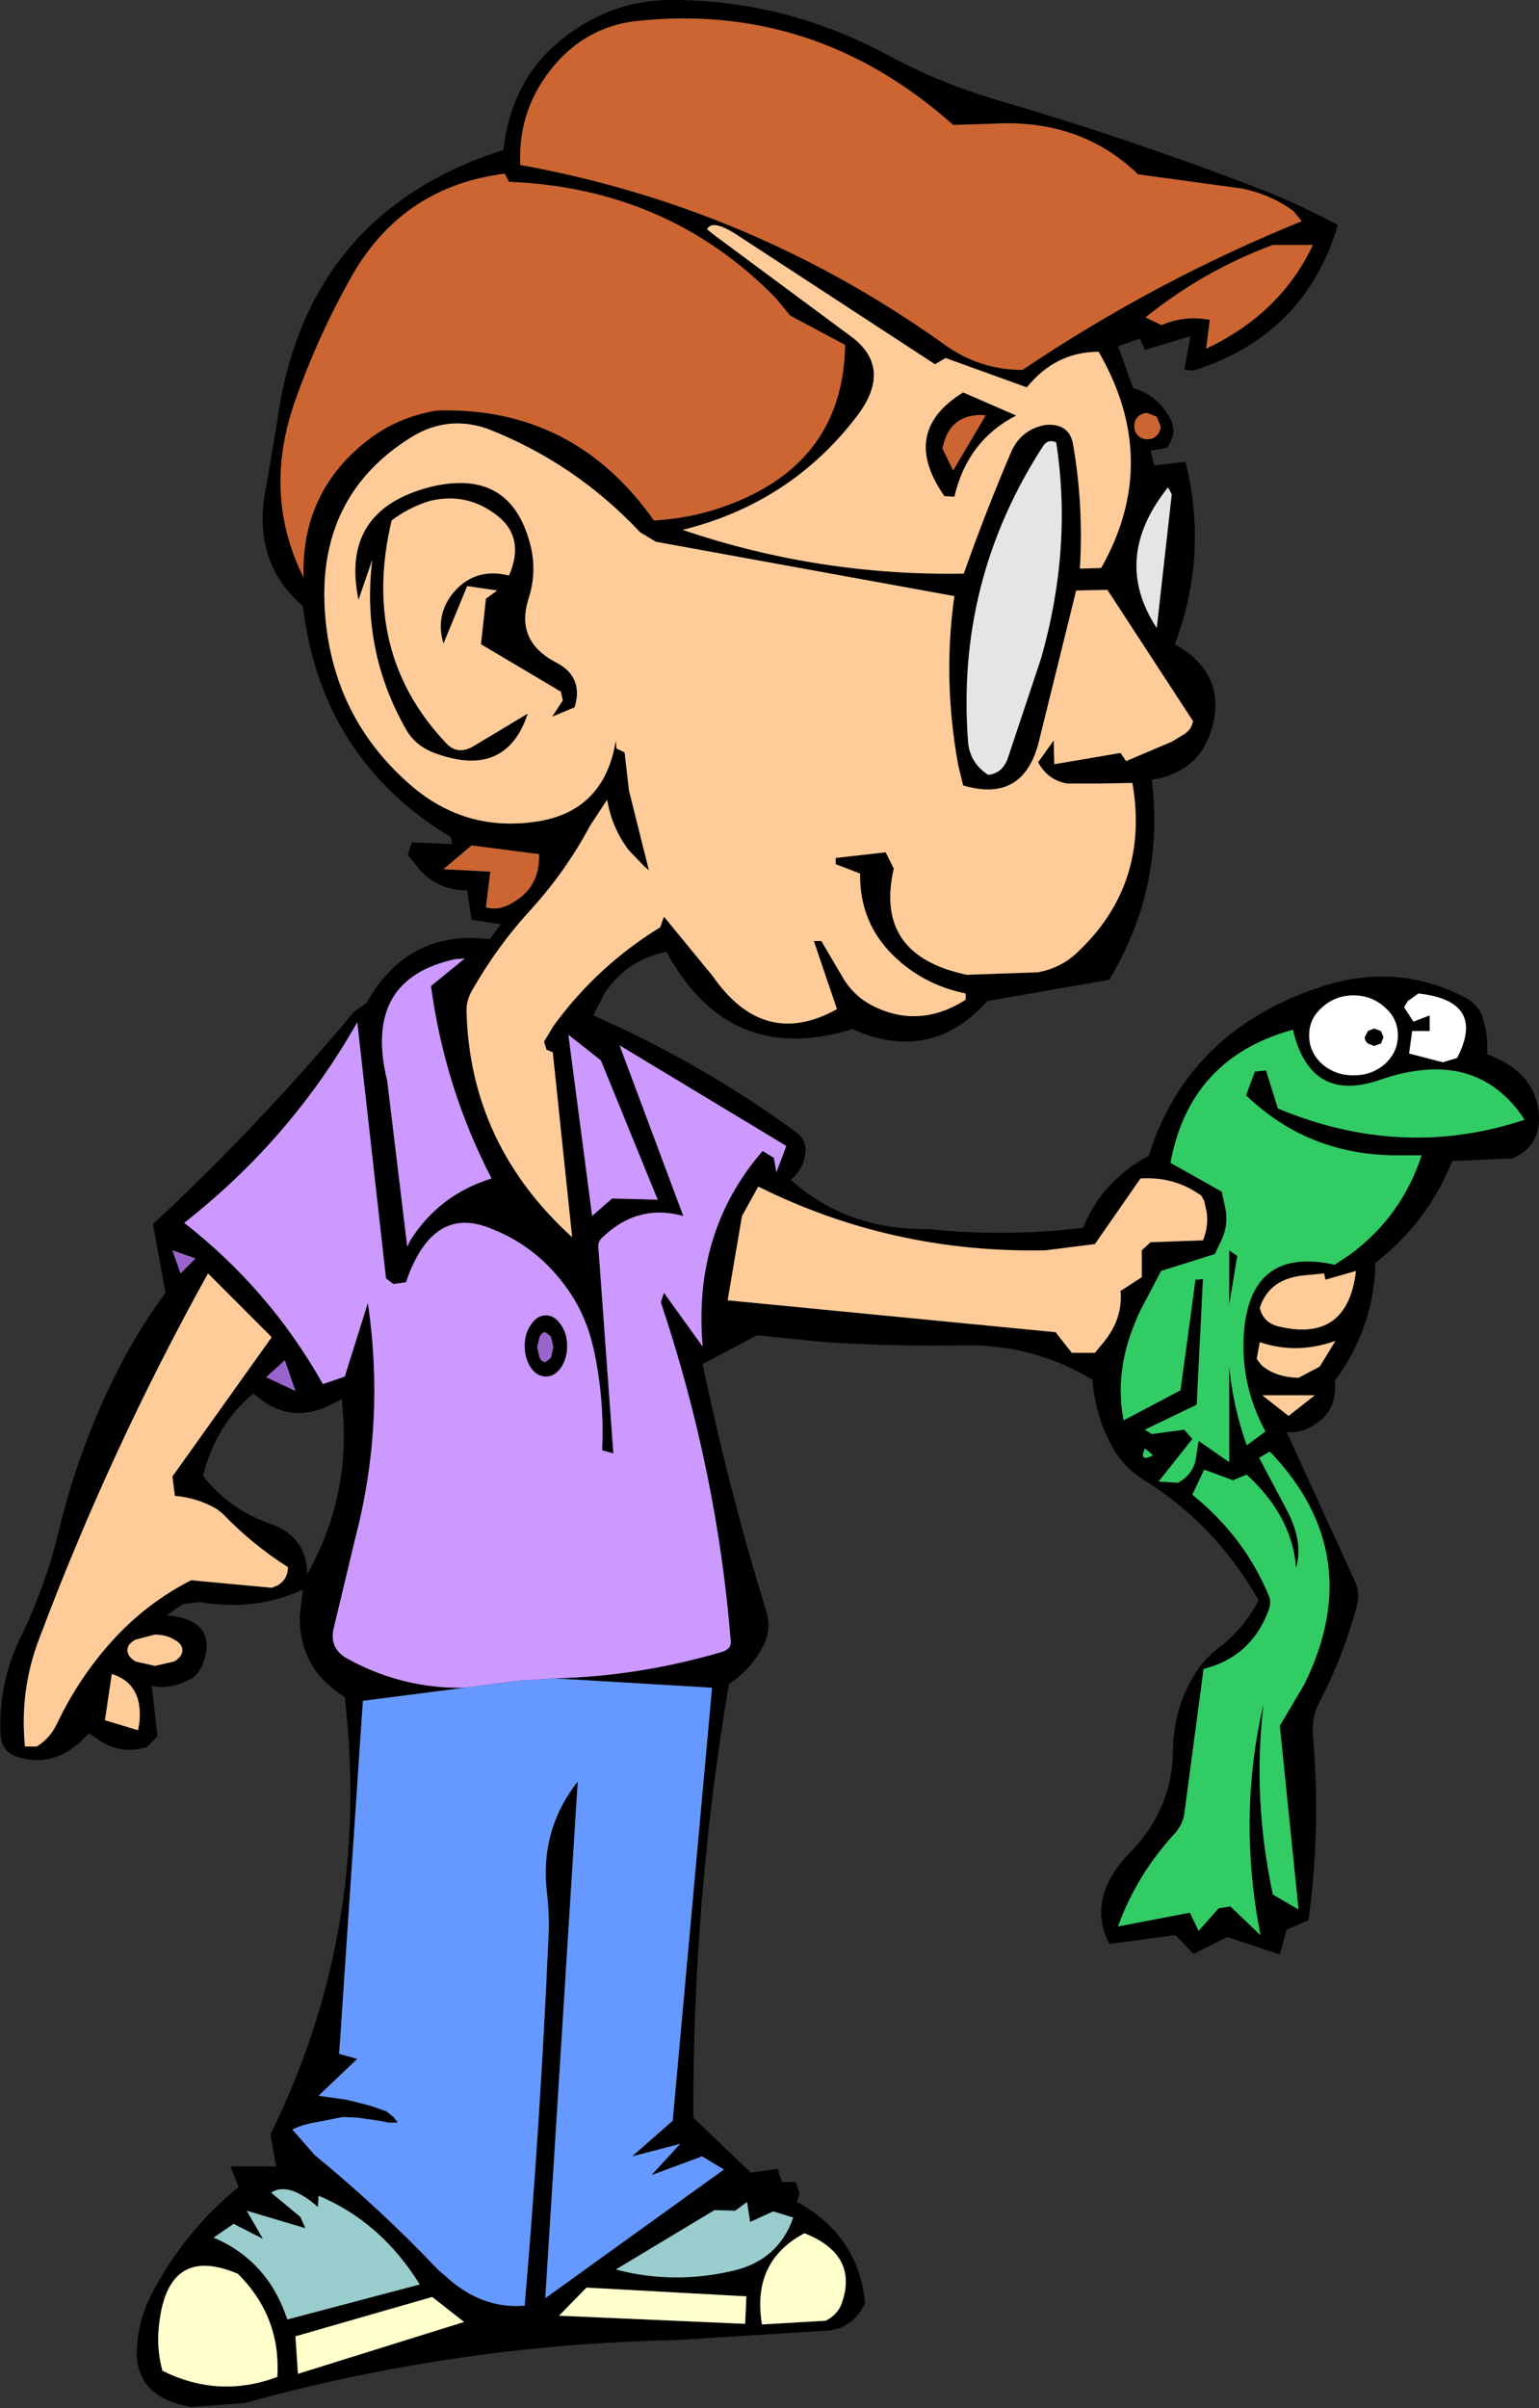 <?xml version="1.0" encoding="UTF-8" standalone="no"?>
<svg xmlns:xlink="http://www.w3.org/1999/xlink" height="192.7px" width="123.2px" xmlns="http://www.w3.org/2000/svg">
  <rect width="100%" height="100%" fill="#333333" stroke="none"/>
  <g transform="matrix(1.0, 0.0, 0.0, 1.0, 53.0, 98.0)">
    <path d="M51.2 -80.3 L50.55 -81.1 Q48.8 -82.4 46.5 -82.9 L38.1 -84.05 Q33.5 -88.5 26.5 -88.1 L23.3 -88.0 Q12.2 -97.9 -2.2 -96.3 -6.05 -95.8 -8.6 -92.8 -11.55 -89.35 -11.35 -84.8 7.2 -81.45 22.65 -70.4 25.45 -68.4 28.85 -68.4 39.4 -75.5 51.2 -80.3 M48.2 -82.75 Q51.2 -81.55 54.1 -80.0 51.5 -71.2 42.55 -68.35 L41.8 -68.4 42.3 -71.1 38.65 -70.0 38.25 -70.9 36.5 -70.3 37.7 -66.95 Q39.55 -66.45 40.6 -64.65 41.35 -63.4 40.4 -62.15 L39.1 -61.95 39.4 -60.75 41.9 -61.05 Q43.75 -53.6 41.05 -46.45 45.1 -44.15 44.1 -40.05 43.2 -36.25 39.2 -35.6 40.25 -27.0 35.8 -19.6 L26.05 -17.9 Q21.5 -12.85 15.25 -15.65 5.35 -12.6 0.35 -21.85 -2.9 -21.15 -4.65 -18.45 L-5.5 -16.75 Q3.4 -12.8 10.8 -7.35 11.65 -6.65 11.45 -5.6 11.25 -4.35 10.3 -3.6 14.8 0.45 21.35 0.35 27.45 1.0 33.7 0.25 35.25 -3.55 38.95 -5.5 42.15 -15.65 52.95 -19.1 58.75 -20.95 64.05 -18.3 65.25 -17.75 65.65 -16.7 66.15 -15.15 66.05 -13.65 70.15 -12.1 70.2 -8.5 70.2 -6.2 68.05 -5.3 L63.25 -5.1 Q61.3 -0.2 57.1 3.05 57.0 8.25 53.85 12.5 54.1 14.8 52.3 15.95 51.25 16.7 50.0 16.6 L55.45 28.5 Q55.9 29.4 55.6 30.55 54.55 34.5 52.65 38.15 52.0 39.35 52.1 40.8 52.75 48.4 51.75 55.65 L50.0 56.4 49.45 58.4 45.25 57.0 42.55 58.35 41.1 56.85 35.8 57.55 Q33.9 53.85 37.55 50.15 40.85 46.7 40.9 42.1 40.95 38.45 42.85 35.65 43.6 34.55 44.75 33.7 46.65 32.2 47.75 30.05 44.3 23.95 38.45 20.35 37.1 19.5 36.2 18.05 34.7 15.5 34.45 12.4 29.7 9.55 24.15 9.65 18.6 9.75 13.1 9.4 L7.6 8.85 3.25 11.15 Q5.35 21.25 8.35 30.95 8.75 32.25 8.2 33.5 7.2 35.55 5.35 36.75 2.45 53.95 2.5 71.45 L7.1 75.85 9.25 75.55 9.6 76.6 10.7 76.6 11.0 77.45 10.8 78.2 Q15.75 80.9 16.25 86.3 15.25 88.4 13.1 88.5 L1.15 89.25 Q-16.5 89.6 -33.45 94.3 L-37.7 94.6 Q-42.15 93.85 -42.05 90.05 -41.95 87.7 -40.9 85.65 -38.3 80.6 -33.9 77.0 L-34.55 75.35 -30.9 75.35 -31.35 72.8 Q-23.25 56.35 -25.4 37.8 -29.1 35.5 -29.0 31.25 L-28.75 29.2 Q-32.55 30.95 -37.0 30.2 L-38.35 30.35 -39.65 31.25 Q-35.5 31.65 -36.75 35.1 -37.1 36.1 -37.95 36.45 -39.4 37.2 -40.85 36.9 L-40.4 40.95 -41.25 41.8 Q-43.4 42.45 -45.2 41.15 L-45.9 40.7 Q-48.55 43.7 -51.85 42.5 -52.85 42.05 -52.95 40.9 -53.2 36.8 -51.3 32.9 -49.35 28.9 -48.3 24.55 -46.55 17.2 -43.05 10.65 -41.6 7.95 -39.75 5.45 L-40.75 -0.05 Q-32.15 -8.05 -24.65 -17.05 L-23.65 -17.75 Q-20.35 -23.65 -13.8 -22.85 L-12.9 -24.05 -15.25 -24.4 -15.6 -26.75 Q-17.9 -26.75 -19.4 -28.4 L-20.35 -29.6 -20.05 -30.6 -16.8 -30.45 -16.9 -31.0 Q-27.3 -37.3 -28.75 -49.5 -33.0 -53.15 -31.65 -59.3 L-30.85 -64.0 Q-28.65 -80.9 -12.7 -86.0 -12.0 -92.3 -7.0 -95.6 -3.6 -97.95 0.6 -98.0 9.75 -98.05 18.05 -93.6 22.2 -91.35 26.8 -90.0 37.6 -86.85 48.2 -82.75 M52.1 -78.4 L48.9 -78.4 Q43.35 -76.35 38.7 -72.6 L39.95 -72.0 40.0 -72.0 Q41.95 -72.8 43.85 -72.4 L43.55 -70.1 Q49.5 -72.9 52.1 -78.4 M40.8 -58.45 L40.5 -59.0 Q35.95 -53.3 39.6 -47.75 L40.8 -58.45 M3.6 -79.65 L4.3 -79.1 15.3 -70.95 Q18.45 -68.45 15.6 -64.7 10.3 -57.75 1.65 -55.6 12.55 -51.9 24.15 -52.1 25.9 -57.05 27.95 -61.85 28.75 -63.65 30.7 -64.0 32.6 -64.15 32.9 -62.45 33.75 -57.6 33.45 -52.5 L35.15 -52.55 Q40.0 -61.1 34.95 -69.85 31.5 -69.85 29.2 -67.0 L22.7 -69.35 21.85 -68.85 6.0 -79.2 Q4.0 -80.5 3.6 -79.65 M14.65 -70.4 L10.25 -72.75 9.05 -74.2 Q0.45 -82.95 -12.25 -83.45 L-12.6 -84.1 Q-20.6 -83.1 -24.7 -76.15 -27.5 -71.25 -29.4 -65.85 -32.0 -58.4 -28.7 -51.8 -28.9 -58.45 -23.85 -62.55 -21.35 -64.6 -18.05 -65.15 -7.1 -65.5 -0.65 -56.35 1.85 -56.5 4.15 -57.2 14.5 -60.45 14.65 -70.4 M31.55 -62.6 Q30.9 -62.9 30.5 -62.3 23.5 -51.5 24.5 -38.6 24.65 -36.95 26.1 -36.0 27.2 -36.1 27.65 -37.25 L30.35 -45.35 Q32.85 -54.15 31.55 -62.6 M39.6 -63.15 Q39.9 -63.45 39.9 -63.9 L39.6 -64.65 38.85 -64.95 Q38.4 -64.95 38.1 -64.65 37.8 -64.35 37.8 -63.9 37.8 -63.45 38.1 -63.15 38.4 -62.85 38.85 -62.85 39.3 -62.85 39.6 -63.15 M28.35 -64.75 Q24.45 -62.75 23.4 -58.25 L22.6 -58.3 Q19.0 -63.45 24.1 -66.6 L28.35 -64.75 M25.9 -64.75 L25.6 -64.8 Q22.95 -64.8 22.45 -62.1 L23.3 -60.35 25.9 -64.75 M7.7 -3.05 L6.4 -0.7 5.25 6.05 31.5 8.6 32.8 10.25 34.65 10.25 35.35 9.4 Q36.9 7.5 36.7 5.3 L38.4 4.2 38.4 2.05 39.1 1.4 43.3 1.25 Q43.75 0.15 43.6 -1.0 L43.4 -1.9 43.15 -2.35 42.75 -2.6 Q40.8 -3.85 38.3 -3.7 L34.65 1.55 30.7 2.05 Q18.45 2.3 7.7 -3.05 M35.65 -50.8 L33.15 -50.75 30.2 -38.8 Q29.0 -33.7 24.1 -35.15 L23.7 -36.8 Q22.45 -43.7 23.4 -50.3 L-0.5 -54.65 -1.75 -55.4 Q-6.95 -60.95 -14.0 -63.7 -17.2 -64.8 -20.1 -63.0 -27.55 -58.35 -27.0 -49.2 -26.45 -40.45 -19.8 -34.9 -15.45 -31.35 -9.8 -32.3 -4.6 -33.2 -3.7 -38.75 L-3.65 -38.1 -3.0 -37.8 -2.65 -34.75 -1.05 -28.35 -1.4 -28.65 -2.65 -29.95 Q-4.0 -31.7 -4.4 -34.0 L-5.75 -31.95 Q-7.75 -28.2 -10.65 -25.05 -13.2 -22.25 -15.15 -18.85 -15.7 -17.95 -15.65 -17.0 -15.35 -6.4 -7.2 1.0 L-8.75 -13.8 -9.25 -14.0 -9.45 -14.65 -8.7 -15.9 Q-5.2 -20.7 -0.15 -23.8 L0.15 -24.65 4.05 -19.9 Q8.15 -14.0 14.0 -17.25 L12.15 -22.7 12.75 -22.7 14.4 -19.9 Q15.3 -18.3 16.9 -17.5 20.6 -15.65 24.3 -18.0 L24.3 -18.5 Q20.9 -19.2 18.5 -21.55 15.8 -24.2 15.85 -28.1 L13.9 -28.85 13.9 -29.35 17.9 -29.8 18.55 -28.5 Q16.95 -21.55 24.4 -20.0 L30.1 -20.2 Q31.95 -20.55 33.25 -21.8 39.05 -27.25 37.65 -35.35 L35.1 -35.3 32.45 -35.3 Q30.9 -35.55 30.1 -37.0 L31.35 -38.75 31.4 -36.85 36.7 -37.75 37.15 -37.1 40.8 -38.65 41.8 -39.25 Q42.4 -39.65 42.5 -40.3 L35.65 -50.8 M-8.65 36.3 Q-1.85 36.15 4.9 34.15 5.55 33.9 5.5 33.35 4.4 19.65 -0.1 6.2 L0.15 5.45 3.25 9.75 Q2.45 0.55 8.05 -5.9 L8.95 -5.35 9.15 -4.2 9.95 -6.3 -3.4 -14.35 1.7 -0.7 Q-1.95 -1.7 -4.75 1.0 -5.15 1.35 -5.1 1.8 L-3.9 18.3 -4.8 18.05 Q-4.6 13.9 -5.5 9.85 -6.1 7.25 -7.5 5.25 -9.9 1.8 -13.6 0.35 -18.35 -1.7 -20.5 4.6 L-21.5 4.75 -22.1 4.3 -24.4 -16.2 Q-29.7 -6.85 -38.25 -0.15 -31.4 5.2 -27.15 12.75 L-25.4 12.15 -23.55 6.25 Q-22.15 15.85 -24.55 25.05 L-26.3 32.35 Q-26.65 34.0 -25.05 34.8 -20.7 37.15 -15.8 37.05 L-23.95 38.1 -25.85 66.35 -24.4 66.75 -27.5 69.7 -25.35 70.0 -24.7 70.15 -23.35 70.5 -22.05 70.95 -21.5 71.4 -21.15 71.85 -21.9 71.85 -22.65 71.7 -24.4 71.45 -25.55 71.4 -27.85 71.85 Q-28.75 72.0 -29.6 72.4 L-27.8 74.45 Q-22.55 78.75 -17.95 83.6 L-16.8 84.6 Q-14.15 86.75 -11.0 86.5 -9.75 71.85 -9.1 57.15 -9.0 55.35 -9.2 53.6 -9.85 48.5 -6.75 44.55 L-9.35 85.9 4.95 75.6 3.2 74.55 -0.85 76.05 1.45 73.55 -2.4 74.55 0.85 71.7 4.0 37.05 -8.65 36.3 M59.7 -17.9 L59.4 -17.4 60.15 -16.25 61.45 -16.75 61.45 -15.5 60.05 -15.5 59.8 -13.7 62.5 -13.0 63.65 -13.35 Q66.0 -17.9 60.55 -18.5 L59.7 -17.9 M55.35 -18.35 Q53.9 -18.35 52.85 -17.4 51.8 -16.5 51.8 -15.15 51.8 -13.8 52.85 -12.85 53.9 -11.95 55.35 -11.95 56.8 -11.95 57.85 -12.85 58.9 -13.8 58.9 -15.15 58.9 -16.5 57.85 -17.4 56.8 -18.35 55.35 -18.35 M57.0 -15.7 L57.55 -15.5 57.75 -15.0 57.55 -14.5 57.0 -14.3 56.5 -14.5 Q56.25 -14.7 56.25 -15.0 L56.5 -15.5 57.0 -15.7 M48.35 -12.35 L49.3 -9.3 Q59.25 -5.15 69.05 -8.4 65.2 -14.25 57.5 -11.6 51.9 -9.65 50.5 -15.6 42.25 -13.35 40.7 -4.95 L44.8 -2.65 45.1 -1.3 Q45.35 0.0 44.8 1.2 L44.25 2.35 39.95 3.7 38.35 6.75 Q36.1 11.35 36.95 15.65 L41.5 13.25 42.7 4.4 43.3 4.35 42.8 14.4 38.65 16.4 39.2 16.75 41.8 16.4 42.45 17.15 39.75 20.55 41.3 20.65 Q42.4 20.05 42.7 18.9 L42.95 17.3 45.4 19.0 45.4 11.35 Q45.7 14.5 46.8 17.65 L48.3 16.55 Q46.2 12.65 46.6 8.35 47.25 1.75 53.85 3.2 L55.05 2.4 Q59.2 -0.65 60.8 -5.55 L59.0 -5.55 Q51.8 -5.5 46.75 -10.35 L47.45 -12.25 48.35 -12.35 M53.0 3.9 L51.45 4.05 Q48.6 4.3 47.85 6.65 48.1 7.75 49.2 8.1 54.85 9.55 55.55 3.7 L53.1 4.4 53.0 3.9 M50.95 12.25 L52.65 11.35 53.9 9.3 Q50.8 10.4 47.85 9.4 L47.6 10.75 48.0 11.25 Q49.1 12.2 50.95 12.25 M46.05 2.5 L45.4 6.4 45.4 2.05 46.05 2.5 M48.05 13.65 L50.15 15.3 52.25 13.65 48.05 13.65 M39.3 18.45 L38.65 17.9 Q38.15 19.05 39.3 18.45 M43.4 19.6 L42.45 21.6 Q46.65 25.0 48.6 29.75 48.8 30.3 48.5 31.0 47.1 34.6 43.35 35.55 L41.8 47.2 Q41.65 48.0 41.1 48.65 38.0 52.0 36.5 56.15 L42.25 55.05 42.95 56.5 44.55 54.7 45.5 54.55 47.9 56.85 Q46.05 47.3 48.15 38.35 47.25 45.95 48.9 53.6 L50.95 54.8 49.45 40.1 51.4 36.8 Q56.55 26.4 48.65 18.15 L47.8 18.65 50.1 23.0 Q51.35 25.5 50.75 27.45 50.45 23.35 46.8 20.0 L45.7 20.45 43.4 19.6 M14.35 86.4 Q15.8 82.45 11.4 80.7 7.15 82.95 8.0 88.0 L13.1 87.7 Q14.0 87.25 14.35 86.4 M6.8 78.2 L5.85 78.9 4.2 78.85 -3.7 83.6 Q1.0 84.85 5.9 83.65 9.35 82.75 10.5 79.45 L8.9 78.95 7.05 79.8 6.8 78.2 M6.65 87.95 L6.75 85.75 -6.05 85.05 -8.25 87.3 6.65 87.95 M-24.3 -50.0 Q-25.8 -57.2 -18.5 -59.05 -12.4 -60.5 -10.7 -54.95 -9.9 -52.5 -10.7 -50.05 -11.75 -46.7 -8.5 -45.0 -6.25 -43.85 -7.0 -41.4 L-8.8 -40.65 -7.95 -41.95 -8.1 -42.65 -14.5 -46.45 -14.1 -50.1 -13.2 -50.75 -15.6 -51.1 -17.5 -46.5 Q-18.15 -48.65 -16.85 -50.4 -15.1 -52.65 -12.25 -51.95 -10.85 -55.2 -13.55 -57.0 -15.85 -58.6 -18.65 -57.9 -20.35 -57.35 -21.65 -56.35 -24.15 -45.8 -17.3 -38.55 -16.35 -37.5 -15.0 -38.35 L-10.75 -40.9 Q-12.45 -35.75 -17.95 -37.65 -19.65 -38.2 -20.45 -39.55 -24.1 -45.9 -23.2 -53.2 L-24.3 -50.0 M-15.25 -30.35 L-17.5 -28.45 -13.75 -28.25 -14.1 -25.4 Q-13.05 -25.1 -12.0 -25.75 -9.75 -27.0 -9.85 -29.65 L-15.25 -30.35 M-15.8 -21.3 L-16.55 -21.25 Q-24.0 -19.65 -22.0 -11.5 L-20.4 1.75 -20.15 1.25 Q-17.85 -2.4 -13.65 -3.7 -17.4 -10.95 -18.5 -19.1 L-15.8 -21.3 M-4.9 -13.15 L-7.5 -15.2 -5.6 -0.7 -4.0 -2.1 -0.35 -2.0 -4.9 -13.15 M-8.1 8.0 Q-7.6 8.7 -7.6 9.7 -7.6 10.7 -8.1 11.45 -8.6 12.15 -9.3 12.15 -10.0 12.15 -10.5 11.45 -11.0 10.7 -11.0 9.7 -11.0 8.7 -10.5 8.0 -10.0 7.25 -9.3 7.25 -8.6 7.25 -8.1 8.0 M-8.9 8.95 L-9.35 8.6 Q-9.6 8.6 -9.8 8.95 L-10.0 9.8 -9.8 10.65 Q-9.6 11.0 -9.35 11.0 L-8.9 10.65 -8.7 9.8 -8.9 8.95 M-31.25 9.0 L-36.35 3.9 Q-44.2 18.05 -49.85 33.1 -51.45 37.25 -51.0 41.75 L-50.05 41.75 Q-49.0 41.1 -48.45 39.95 -46.6 36.05 -43.7 32.95 -41.05 30.15 -37.7 28.45 L-31.25 29.05 -30.75 28.85 Q-29.95 28.35 -29.95 27.4 -32.8 25.6 -35.2 23.1 -35.45 22.9 -35.65 22.75 -37.2 21.85 -39.0 21.7 L-39.2 20.15 -31.25 9.0 M-39.2 2.05 L-38.55 3.9 -37.35 2.7 -39.2 2.05 M-31.3 23.95 Q-28.45 25.0 -28.4 27.95 -24.75 21.45 -25.65 13.95 L-26.5 14.4 Q-29.85 16.1 -32.7 13.5 -35.7 15.95 -36.75 20.1 -34.65 22.8 -31.3 23.95 M-29.35 13.3 L-30.2 10.85 -31.7 12.2 -29.35 13.3 M-41.95 40.45 L-41.85 39.9 Q-41.5 36.75 -44.05 35.95 L-44.6 39.65 -41.95 40.45 M-39.05 34.95 Q-38.4 34.55 -38.4 34.05 -38.4 33.55 -39.05 33.2 -39.7 32.8 -40.6 32.8 L-42.15 33.2 Q-42.8 33.55 -42.8 34.05 -42.8 34.55 -42.15 34.95 L-40.6 35.3 -39.05 34.95 M-28.95 79.4 L-28.55 80.3 -33.25 78.9 -31.95 81.15 -34.3 79.95 -35.9 81.05 Q-31.55 82.9 -30.0 87.6 L-19.4 84.8 Q-22.5 79.8 -27.5 77.7 L-27.55 78.6 Q-29.9 76.55 -31.3 77.45 L-28.95 79.4 M-29.35 88.95 L-29.15 91.95 -15.85 87.8 -18.4 85.8 -29.35 88.95 M-40.3 88.35 Q-40.45 90.0 -40.0 91.7 -35.5 93.95 -30.8 92.2 -30.5 87.4 -33.95 83.95 -39.7 81.5 -40.3 88.35" fill="#000000" fill-rule="evenodd" stroke="none"/>
    <path d="M51.2 -80.3 Q39.4 -75.5 28.85 -68.4 25.45 -68.4 22.65 -70.4 7.2 -81.45 -11.35 -84.8 -11.55 -89.35 -8.6 -92.8 -6.05 -95.8 -2.2 -96.3 12.2 -97.9 23.3 -88.0 L26.5 -88.1 Q33.5 -88.5 38.1 -84.05 L46.5 -82.9 Q48.8 -82.4 50.55 -81.1 L51.2 -80.3 M52.1 -78.4 Q49.5 -72.9 43.55 -70.1 L43.85 -72.4 Q41.95 -72.8 40.0 -72.0 L39.95 -72.0 38.7 -72.6 Q43.35 -76.35 48.9 -78.4 L52.1 -78.4 M14.65 -70.4 Q14.5 -60.45 4.15 -57.2 1.85 -56.5 -0.65 -56.35 -7.1 -65.5 -18.05 -65.15 -21.35 -64.6 -23.85 -62.55 -28.9 -58.45 -28.7 -51.8 -32.0 -58.4 -29.4 -65.85 -27.5 -71.25 -24.7 -76.15 -20.6 -83.1 -12.6 -84.1 L-12.25 -83.45 Q0.45 -82.95 9.05 -74.2 L10.25 -72.75 14.65 -70.4 M39.6 -63.15 Q39.3 -62.85 38.85 -62.85 38.4 -62.85 38.1 -63.15 37.8 -63.45 37.8 -63.9 37.8 -64.35 38.1 -64.65 38.4 -64.95 38.85 -64.95 L39.6 -64.65 39.9 -63.9 Q39.9 -63.45 39.6 -63.15 M25.9 -64.75 L23.3 -60.35 22.45 -62.1 Q22.95 -64.8 25.6 -64.8 L25.9 -64.75 M-15.25 -30.35 L-9.85 -29.65 Q-9.75 -27.0 -12.0 -25.75 -13.05 -25.1 -14.1 -25.4 L-13.75 -28.25 -17.5 -28.45 -15.25 -30.35" fill="#cc6532" fill-rule="evenodd" stroke="none"/>
    <path d="M3.6 -79.65 Q4.0 -80.5 6.0 -79.2 L21.85 -68.85 22.7 -69.35 29.2 -67.0 Q31.5 -69.85 34.95 -69.85 40.0 -61.1 35.15 -52.55 L33.45 -52.5 Q33.75 -57.6 32.9 -62.45 32.6 -64.15 30.7 -64.0 28.75 -63.65 27.95 -61.85 25.9 -57.05 24.15 -52.1 12.55 -51.9 1.65 -55.6 10.3 -57.75 15.6 -64.7 18.45 -68.45 15.3 -70.95 L4.3 -79.1 3.6 -79.65 M28.35 -64.75 L24.1 -66.6 Q19.0 -63.45 22.6 -58.3 L23.4 -58.25 Q24.45 -62.75 28.35 -64.75 M35.65 -50.8 L42.5 -40.3 Q42.4 -39.65 41.8 -39.25 L40.8 -38.65 37.15 -37.1 36.7 -37.75 31.4 -36.85 31.35 -38.75 30.1 -37.0 Q30.9 -35.55 32.45 -35.3 L35.1 -35.3 37.65 -35.35 Q39.05 -27.25 33.25 -21.8 31.95 -20.55 30.1 -20.2 L24.4 -20.0 Q16.95 -21.55 18.55 -28.5 L17.9 -29.8 13.9 -29.35 13.9 -28.85 15.85 -28.1 Q15.8 -24.2 18.5 -21.55 20.9 -19.2 24.3 -18.5 L24.3 -18.0 Q20.6 -15.65 16.9 -17.5 15.3 -18.3 14.4 -19.9 L12.75 -22.7 12.15 -22.7 14.0 -17.25 Q8.15 -14.0 4.05 -19.9 L0.15 -24.65 -0.15 -23.8 Q-5.2 -20.7 -8.7 -15.9 L-9.45 -14.65 -9.25 -14.0 -8.75 -13.8 -7.2 1.0 Q-15.35 -6.4 -15.65 -17.0 -15.7 -17.95 -15.15 -18.85 -13.2 -22.25 -10.65 -25.05 -7.75 -28.2 -5.75 -31.95 L-4.4 -34.0 Q-4.0 -31.7 -2.65 -29.95 L-1.4 -28.65 -1.05 -28.35 -2.65 -34.75 -3.0 -37.8 -3.65 -38.1 -3.7 -38.75 Q-4.6 -33.2 -9.8 -32.3 -15.45 -31.35 -19.8 -34.9 -26.45 -40.45 -27.0 -49.2 -27.55 -58.35 -20.1 -63.0 -17.2 -64.8 -14.0 -63.7 -6.95 -60.95 -1.75 -55.4 L-0.5 -54.65 23.4 -50.3 Q22.45 -43.7 23.7 -36.8 L24.1 -35.15 Q29.0 -33.7 30.2 -38.8 L33.15 -50.75 35.65 -50.8 M7.7 -3.05 Q18.45 2.3 30.7 2.05 L34.65 1.55 38.3 -3.7 Q40.8 -3.85 42.75 -2.6 L43.15 -2.35 43.4 -1.9 43.6 -1.0 Q43.75 0.15 43.3 1.25 L39.1 1.4 38.4 2.05 38.4 4.2 36.7 5.3 Q36.9 7.5 35.35 9.4 L34.65 10.25 32.8 10.25 31.5 8.6 5.25 6.05 6.4 -0.7 7.7 -3.05 M50.95 12.25 Q49.1 12.2 48.0 11.25 L47.6 10.75 47.85 9.4 Q50.8 10.4 53.9 9.3 L52.65 11.35 50.95 12.25 M53.0 3.9 L53.1 4.4 55.55 3.7 Q54.85 9.55 49.2 8.1 48.1 7.75 47.85 6.65 48.6 4.3 51.45 4.05 L53.0 3.9 M48.05 13.65 L52.25 13.65 50.15 15.3 48.05 13.65 M-24.3 -50.0 L-23.2 -53.2 Q-24.1 -45.9 -20.45 -39.55 -19.65 -38.2 -17.95 -37.65 -12.45 -35.75 -10.75 -40.9 L-15.0 -38.35 Q-16.35 -37.5 -17.3 -38.55 -24.15 -45.8 -21.65 -56.35 -20.35 -57.35 -18.65 -57.9 -15.85 -58.6 -13.55 -57.0 -10.85 -55.2 -12.25 -51.95 -15.1 -52.65 -16.85 -50.4 -18.15 -48.65 -17.5 -46.5 L-15.6 -51.1 -13.2 -50.75 -14.1 -50.1 -14.5 -46.45 -8.1 -42.65 -7.95 -41.95 -8.8 -40.65 -7.0 -41.4 Q-6.25 -43.85 -8.5 -45.0 -11.75 -46.7 -10.7 -50.05 -9.9 -52.5 -10.7 -54.95 -12.4 -60.5 -18.5 -59.05 -25.8 -57.2 -24.3 -50.0 M-31.25 9.0 L-39.2 20.15 -39.0 21.7 Q-37.2 21.85 -35.65 22.75 -35.45 22.9 -35.2 23.1 -32.8 25.6 -29.95 27.4 -29.95 28.35 -30.75 28.85 L-31.25 29.05 -37.7 28.45 Q-41.05 30.15 -43.7 32.95 -46.6 36.05 -48.45 39.95 -49.0 41.1 -50.05 41.75 L-51.0 41.75 Q-51.45 37.25 -49.85 33.1 -44.2 18.05 -36.35 3.9 L-31.25 9.0 M-39.05 34.95 L-40.6 35.3 -42.15 34.95 Q-42.8 34.55 -42.8 34.05 -42.8 33.55 -42.15 33.2 L-40.6 32.8 Q-39.7 32.8 -39.05 33.2 -38.4 33.55 -38.4 34.05 -38.4 34.55 -39.05 34.95 M-41.95 40.45 L-44.6 39.65 -44.05 35.95 Q-41.5 36.75 -41.85 39.9 L-41.95 40.45" fill="#ffcc99" fill-rule="evenodd" stroke="none"/>
    <path d="M40.8 -58.45 L39.6 -47.75 Q35.95 -53.3 40.5 -59.0 L40.8 -58.45 M31.55 -62.6 Q32.85 -54.15 30.35 -45.35 L27.65 -37.25 Q27.2 -36.1 26.1 -36.0 24.65 -36.95 24.5 -38.6 23.5 -51.5 30.5 -62.3 30.9 -62.9 31.55 -62.6" fill="#e5e5e5" fill-rule="evenodd" stroke="none"/>
    <path d="M55.35 -18.35 Q56.8 -18.35 57.85 -17.4 58.9 -16.5 58.9 -15.15 58.9 -13.8 57.85 -12.85 56.8 -11.95 55.35 -11.95 53.9 -11.95 52.85 -12.85 51.8 -13.8 51.8 -15.15 51.8 -16.5 52.85 -17.4 53.9 -18.35 55.35 -18.35 M59.7 -17.9 L60.55 -18.5 Q66.0 -17.9 63.65 -13.35 L62.5 -13.0 59.8 -13.7 60.05 -15.5 61.45 -15.5 61.45 -16.75 60.15 -16.25 59.4 -17.4 59.7 -17.9 M57.0 -15.7 L56.5 -15.5 56.25 -15.0 Q56.25 -14.7 56.5 -14.5 L57.0 -14.3 57.55 -14.5 57.75 -15.0 57.55 -15.5 57.0 -15.7" fill="#ffffff" fill-rule="evenodd" stroke="none"/>
    <path d="M48.35 -12.35 L47.45 -12.25 46.75 -10.35 Q51.8 -5.5 59.0 -5.55 L60.8 -5.55 Q59.2 -0.65 55.05 2.4 L53.85 3.2 Q47.25 1.75 46.6 8.35 46.2 12.65 48.3 16.55 L46.8 17.65 Q45.7 14.5 45.4 11.35 L45.4 19.0 42.95 17.3 42.7 18.9 Q42.4 20.05 41.3 20.65 L39.75 20.55 42.45 17.15 41.8 16.4 39.2 16.75 38.65 16.4 42.8 14.4 43.3 4.35 42.7 4.4 41.5 13.25 36.95 15.65 Q36.1 11.35 38.35 6.75 L39.95 3.7 44.25 2.35 44.8 1.2 Q45.35 0.0 45.1 -1.3 L44.8 -2.65 40.7 -4.95 Q42.25 -13.35 50.5 -15.6 51.9 -9.65 57.5 -11.6 65.2 -14.25 69.05 -8.4 59.25 -5.15 49.3 -9.3 L48.35 -12.35 M46.05 2.5 L45.4 2.05 45.4 6.4 46.05 2.5 M43.4 19.6 L45.7 20.45 46.8 20.0 Q50.45 23.35 50.75 27.45 51.35 25.5 50.1 23.0 L47.8 18.65 48.65 18.15 Q56.55 26.4 51.4 36.8 L49.45 40.1 50.95 54.8 48.9 53.6 Q47.25 45.95 48.15 38.35 46.05 47.3 47.9 56.85 L45.5 54.55 44.55 54.7 42.95 56.5 42.25 55.05 36.5 56.15 Q38.0 52.0 41.1 48.65 41.65 48.0 41.8 47.2 L43.35 35.55 Q47.1 34.6 48.5 31.0 48.8 30.3 48.6 29.75 46.65 25.0 42.45 21.6 L43.4 19.6 M39.3 18.45 Q38.15 19.05 38.65 17.9 L39.3 18.45" fill="#32cc65" fill-rule="evenodd" stroke="none"/>
    <path d="M-15.8 37.05 Q-20.7 37.15 -25.05 34.8 -26.65 34.0 -26.3 32.35 L-24.55 25.05 Q-22.15 15.85 -23.55 6.25 L-25.4 12.15 -27.15 12.75 Q-31.4 5.2 -38.25 -0.15 -29.7 -6.85 -24.4 -16.2 L-22.1 4.3 -21.5 4.75 -20.5 4.6 Q-18.35 -1.7 -13.6 0.35 -9.9 1.8 -7.5 5.25 -6.1 7.25 -5.5 9.85 -4.6 13.9 -4.8 18.05 L-3.9 18.3 -5.1 1.8 Q-5.15 1.35 -4.75 1.0 -1.95 -1.7 1.7 -0.7 L-3.4 -14.35 9.95 -6.3 9.15 -4.2 8.95 -5.35 8.05 -5.9 Q2.45 0.55 3.25 9.75 L0.15 5.45 -0.1 6.2 Q4.4 19.65 5.5 33.35 5.55 33.9 4.9 34.15 -1.85 36.15 -8.65 36.3 L-11.65 36.5 -15.8 37.05 M-4.9 -13.15 L-0.35 -2.0 -4.0 -2.1 -5.6 -0.7 -7.5 -15.2 -4.9 -13.15 M-15.8 -21.3 L-18.5 -19.1 Q-17.4 -10.95 -13.65 -3.7 -17.85 -2.4 -20.15 1.25 L-20.4 1.75 -22.0 -11.5 Q-24.0 -19.65 -16.55 -21.25 L-15.8 -21.3 M-8.1 8.0 Q-8.6 7.25 -9.3 7.25 -10.0 7.25 -10.5 8.0 -11.0 8.7 -11.0 9.7 -11.0 10.7 -10.5 11.45 -10.0 12.15 -9.3 12.15 -8.6 12.15 -8.1 11.45 -7.6 10.7 -7.6 9.7 -7.6 8.7 -8.1 8.0" fill="#cc99ff" fill-rule="evenodd" stroke="none"/>
    <path d="M-8.9 8.95 L-8.7 9.8 -8.9 10.65 -9.35 11.0 Q-9.6 11.0 -9.8 10.65 L-10.0 9.8 -9.8 8.95 Q-9.6 8.6 -9.35 8.6 L-8.9 8.95 M-39.2 2.05 L-37.35 2.7 -38.55 3.9 -39.2 2.05 M-29.35 13.3 L-31.7 12.2 -30.2 10.85 -29.35 13.3" fill="#9965cc" fill-rule="evenodd" stroke="none"/>
    <path d="M-8.65 36.3 L4.0 37.05 0.85 71.7 -2.4 74.55 1.45 73.55 -0.85 76.05 3.2 74.55 4.95 75.6 -9.35 85.9 -6.75 44.55 Q-9.85 48.5 -9.2 53.6 -9.0 55.35 -9.1 57.15 -9.75 71.85 -11.0 86.5 -14.15 86.75 -16.8 84.6 L-17.95 83.6 Q-22.55 78.75 -27.8 74.45 L-29.6 72.4 Q-28.75 72.0 -27.85 71.85 L-25.55 71.4 -24.4 71.45 -22.65 71.7 -21.9 71.85 -21.15 71.85 -21.5 71.4 -22.05 70.95 -23.35 70.5 -24.7 70.15 -25.35 70.0 -27.5 69.7 -24.4 66.75 -25.85 66.35 -23.95 38.1 -15.8 37.05 -11.65 36.5 -8.65 36.3" fill="#6699ff" fill-rule="evenodd" stroke="none"/>
    <path d="M6.8 78.2 L7.05 79.8 8.9 78.95 10.5 79.45 Q9.35 82.75 5.9 83.65 1.0 84.85 -3.7 83.6 L4.2 78.85 5.85 78.9 6.8 78.2 M-28.95 79.4 L-31.3 77.45 Q-29.9 76.55 -27.55 78.6 L-27.5 77.7 Q-22.5 79.8 -19.4 84.8 L-30.0 87.6 Q-31.55 82.9 -35.9 81.05 L-34.3 79.95 -31.95 81.15 -33.25 78.9 -28.55 80.3 -28.95 79.4" fill="#99cccc" fill-rule="evenodd" stroke="none"/>
    <path d="M14.35 86.4 Q14.0 87.25 13.1 87.7 L8.0 88.0 Q7.15 82.95 11.4 80.7 15.8 82.45 14.35 86.4 M6.65 87.95 L-8.25 87.3 -6.05 85.05 6.75 85.75 6.65 87.95 M-40.3 88.35 Q-39.7 81.5 -33.95 83.95 -30.5 87.4 -30.8 92.2 -35.5 93.95 -40.0 91.7 -40.45 90.0 -40.3 88.35 M-29.35 88.95 L-18.4 85.8 -15.85 87.8 -29.15 91.95 -29.35 88.95" fill="#ffffcc" fill-rule="evenodd" stroke="none"/>
  </g>
</svg>
